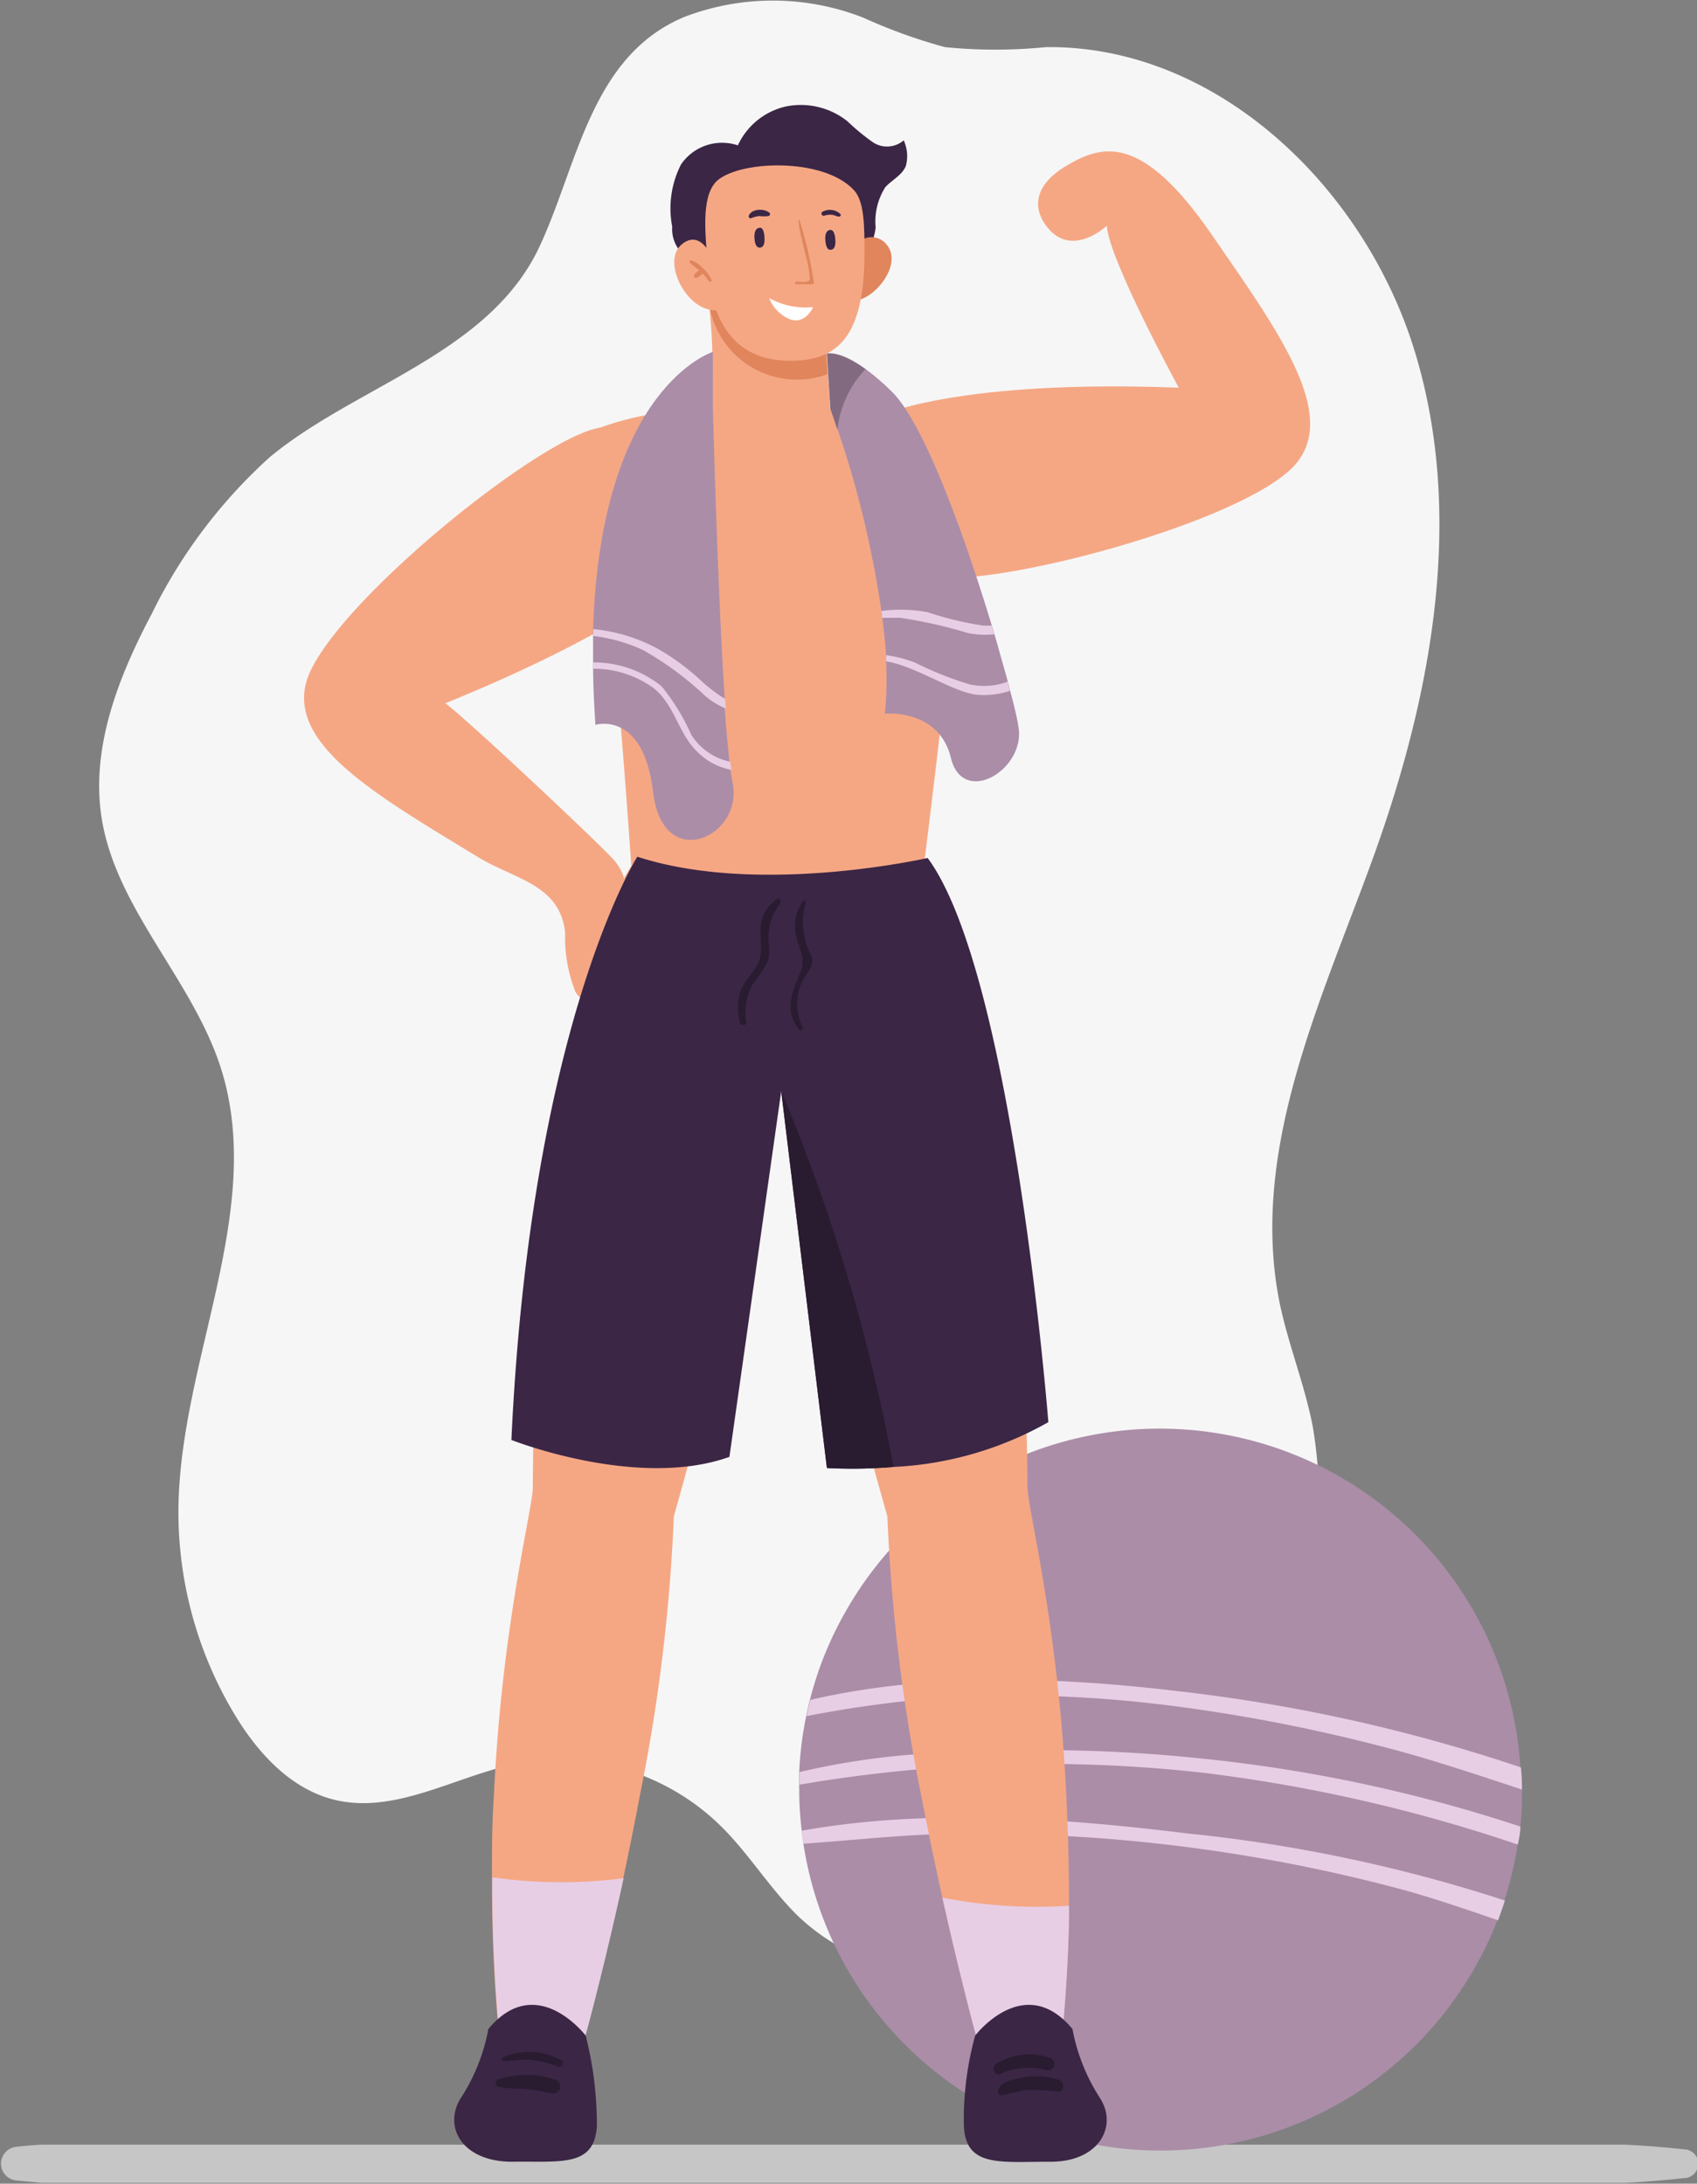 <svg id="Layer_1" data-name="Layer 1" xmlns="http://www.w3.org/2000/svg" viewBox="0 0 94.34 121.38"><rect x="0" y="0" width="94.34" height="121.38" fill="#808080" stroke="none"/><defs><style>.cls-1{fill:#c6c6c6;}.cls-2{fill:#f6f6f6;}.cls-3{fill:#f5a784;}.cls-4{fill:#3b2645;}.cls-5{fill:#e0855c;}.cls-6{fill:#fff;}.cls-7{fill:#ab8da8;}.cls-8{fill:#e8cee5;}.cls-9{fill:#826b80;}.cls-10{fill:#291b30;}</style></defs><path class="cls-1" d="M352.18,137.6c-1.07.12-2.14.2-3.22.26l-87.9,0h-.18l-1.41-.13a.94.94,0,0,1,0-1.87q.7-.08,1.41-.12h.19l87.88,0c1.08.06,2.15.14,3.23.26A.77.77,0,0,1,352.18,137.6Z" transform="translate(-258.57 -16.53)"/><path class="cls-2" d="M273.58,41.93A28.75,28.75,0,0,0,267,50.66c-1.86,3.52-3.41,7.47-2.77,11.4.82,5,5,8.89,6.59,13.75,2.57,7.91-2.24,16.26-2.33,24.57a21.83,21.83,0,0,0,3.07,11.36c1.3,2.19,3.16,4.25,5.64,4.84,3.35.79,6.63-1.28,10-2A12.86,12.86,0,0,1,298.61,118c1.56,1.52,2.71,3.44,4.29,5,5.3,5.08,14.5,4.19,20.11-.55s8.14-12.29,8.75-19.62a25.79,25.79,0,0,0-.21-7c-.45-2.34-1.37-4.58-1.85-6.92C328,80.38,332.1,72,335,63.94c3.2-8.94,5-18.82,2.21-27.91s-11-17-20.5-16.88a28.41,28.41,0,0,1-5.61,0,30.16,30.16,0,0,1-4.52-1.63,13.77,13.77,0,0,0-9.91-.07c-5.34,2.18-6,8.44-8.21,13C285.6,36.24,278.33,38,273.58,41.93Z" transform="translate(-258.57 -16.53)"/><path class="cls-3" d="M297.77,47.48S294.7,51,283.33,55.62c1.51,1.16,8.88,8.11,9.4,8.75,1.19,1.43.32,2.59-.06,4.14a10.7,10.7,0,0,1-1.1,3.3.6.6,0,0,1-.24.26c-.28.16-.61-.13-.77-.41a8.11,8.11,0,0,1-.57-3.27c-.27-2.72-2.88-3-4.88-4.24-5.85-3.56-11-6.49-9.31-10.26,2-4.37,13.07-13.22,16.17-13.59S300.6,45.71,297.77,47.48Z" transform="translate(-258.57 -16.53)"/><path class="cls-4" d="M296.33,30.43a1.92,1.92,0,0,1-.39-1.3,5.36,5.36,0,0,1,.49-3.46,2.76,2.76,0,0,1,3.16-1.06,3.88,3.88,0,0,1,2.71-2.17,4.16,4.16,0,0,1,3.38.83,12.08,12.08,0,0,0,1.42,1.17,1.42,1.42,0,0,0,1.71-.11,2.12,2.12,0,0,1,.12,1.42c-.2.51-.76.77-1.14,1.18a3.54,3.54,0,0,0-.54,2.25,3.35,3.35,0,0,1-.36,1.15,10,10,0,0,1-.55,1.37c-.08.13-.34.53-.42.18l-1.54-.15c-1.73-.18-3.47-.37-5.2-.61-.71-.1-1.44-.2-2.14-.36A1.47,1.47,0,0,1,296.33,30.43Z" transform="translate(-258.57 -16.53)"/><path class="cls-5" d="M306.17,30.13a1.07,1.07,0,0,1,1.73.05c.83,1.07-.7,3-1.83,3.06A25.39,25.39,0,0,1,306.17,30.13Z" transform="translate(-258.57 -16.53)"/><path class="cls-3" d="M289.68,41.68a58.68,58.68,0,0,1,2.84,9.79c.05.32.1.63.14.92.27,2,1,11.89,1.08,13.45,0,.13,0,.2,0,.2,7.77,2.39,15.95.49,15.95.49l.06-.44c.24-1.92,1.25-9.86,1.92-16.73.35-3.51.6-6.74.63-8.75,0-.74-1.71-.71-2.88-.91a34.29,34.29,0,0,0-4.26-.43l-.2,0h-.24l-.07-1.16s-.05-.76-.05-.76l-.13-2.07-.39.05a5.06,5.06,0,0,1-.76.06,9.31,9.31,0,0,1-.94,0l-.42-.06a5.13,5.13,0,0,1-.59-.12,8.06,8.06,0,0,1-.91-.27l-.25-.1-.07,0-.2-.09a7.29,7.29,0,0,1-1.06-.56q-.28-.18-.48-.33l-.08-.06-.17-.13-.12-.1,0,.27c.06.66.13,1.5.14,2.34,0,.57,0,1.14,0,1.64,0,.85,0,1.47,0,1.47h-.63a16.64,16.64,0,0,0-2.42.21,16.43,16.43,0,0,0-5.31,1.74A.42.42,0,0,0,289.68,41.68Z" transform="translate(-258.57 -16.53)"/><path class="cls-5" d="M298,33.48a4.93,4.93,0,0,0,6.57,3.85l-.13-2.07A8,8,0,0,1,298,33.48Z" transform="translate(-258.57 -16.53)"/><path class="cls-3" d="M306.06,27.12c.56.62.57,2,.57,3.45,0,4.49-1.38,5.85-3.68,6s-4.68-.78-5-5c-.19-2.09-.39-4,.39-4.9C299.47,25.44,304.36,25.23,306.06,27.12Z" transform="translate(-258.57 -16.53)"/><path class="cls-3" d="M298.24,31.05s-.64-1.88-1.78-.93.31,3.81,2,3.65C298.47,33.77,298.76,31.7,298.24,31.05Z" transform="translate(-258.57 -16.53)"/><path class="cls-5" d="M297,31a1.52,1.52,0,0,1,.66.46,1.93,1.93,0,0,1,.48.65c0,.07-.08.11-.13.07s-.25-.31-.38-.45a.85.85,0,0,1-.33.24.11.11,0,0,1-.13-.17.81.81,0,0,1,.27-.25,4.33,4.33,0,0,1-.52-.42A.08.08,0,0,1,297,31Z" transform="translate(-258.57 -16.53)"/><path class="cls-4" d="M304.66,30.4s.39.15.35-.53-.32-.55-.32-.55-.27,0-.24.53S304.66,30.4,304.66,30.4Z" transform="translate(-258.57 -16.53)"/><path class="cls-4" d="M300.73,30.28s.38.15.34-.54-.31-.54-.31-.54-.27,0-.25.53S300.73,30.28,300.73,30.28Z" transform="translate(-258.57 -16.53)"/><path class="cls-5" d="M302.84,32.18c.2,0,.65.1.75-.11a5.81,5.81,0,0,0-.25-1.4c-.14-.66-.29-1.1-.39-1.88,0,0,.05-.05.07,0a21.78,21.78,0,0,1,.79,3.42.09.09,0,0,1-.09.12c-.29,0-.57,0-.86,0C302.76,32.35,302.74,32.19,302.84,32.18Z" transform="translate(-258.57 -16.53)"/><path class="cls-4" d="M304.3,28.3a.84.84,0,0,1,1,.14.09.09,0,0,1-.08.13c-.14,0-.26-.09-.4-.1a1,1,0,0,0-.43.05C304.26,28.56,304.17,28.36,304.3,28.3Z" transform="translate(-258.57 -16.53)"/><path class="cls-4" d="M300.2,28.51c.17-.39.86-.4,1.15-.15a.11.11,0,0,1-.06.18,2.36,2.36,0,0,1-.53,0,1.62,1.62,0,0,0-.43.12A.11.11,0,0,1,300.2,28.51Z" transform="translate(-258.57 -16.53)"/><path class="cls-6" d="M303.77,33.6a4.17,4.17,0,0,1-2.44-.5,2.09,2.09,0,0,0,1.19,1.19C303.38,34.55,303.77,33.6,303.77,33.6Z" transform="translate(-258.57 -16.53)"/><path class="cls-7" d="M343.18,116V116c0,.68,0,1.36-.09,2,0,.35-.08.7-.14,1a19.59,19.59,0,0,1-.72,3.07c-.12.38-.25.74-.38,1.1A20.09,20.09,0,0,1,303.23,119q-.06-.35-.09-.72A18.5,18.5,0,0,1,303,116a2.44,2.44,0,0,1,0-.27c0-.24,0-.47,0-.7a19.49,19.49,0,0,1,.4-3.17c.06-.31.13-.6.21-.9a19.4,19.4,0,0,1,1.94-4.8,20.05,20.05,0,0,1,14.54-10,19.41,19.41,0,0,1,3-.22,20.09,20.09,0,0,1,20,18.79Q343.18,115.37,343.18,116Z" transform="translate(-258.57 -16.53)"/><path class="cls-8" d="M342.23,122.17c-.12.38-.25.74-.38,1.1-1.89-.65-3.77-1.3-5.7-1.81a91.2,91.2,0,0,0-24.19-3c-2.92,0-5.82.36-8.73.55q-.06-.35-.09-.72c7-1.26,14.71-.68,21.52.16A84.22,84.22,0,0,1,342.23,122.17Z" transform="translate(-258.57 -16.53)"/><path class="cls-8" d="M343.09,118.06c0,.35-.08.7-.14,1a87.1,87.1,0,0,0-17.56-4,80.19,80.19,0,0,0-22.37.67c0-.24,0-.47,0-.7a41.78,41.78,0,0,1,9-1.1,84,84,0,0,1,13.36.35A82.83,82.83,0,0,1,343.09,118.06Z" transform="translate(-258.57 -16.53)"/><path class="cls-8" d="M343.18,116c-2.41-.79-4.82-1.61-7.28-2.26a93.83,93.83,0,0,0-12-2.37,70.29,70.29,0,0,0-11.78-.55,64.8,64.8,0,0,0-8.71,1.1c.06-.31.13-.6.21-.9,6.56-1.54,13.88-1.27,20.32-.5a92.19,92.19,0,0,1,19.18,4.25Q343.18,115.37,343.18,116Z" transform="translate(-258.57 -16.53)"/><path class="cls-3" d="M302.46,70.47c-.07,1.39-.25,3-.51,4.78-.47,3.14-1.19,6.72-2,10.2-1.8,8-3.92,15.36-3.92,15.36a98.3,98.3,0,0,1-1.89,15.53c-.3,1.61-.62,3.16-.92,4.59-1.11,5.08-2.12,8.75-2.12,8.75l-4.87-.92c-.23-2.77-.32-5.4-.31-7.88,0-1.54,0-3,.1-4.42.44-9.62,2.16-16,2.17-17.25A144.83,144.83,0,0,1,289,84.47c1.25-11.55,3.49-17.56,3.49-17.56,3.15-7.25,7.87-6.75,9.43-1.41A15.23,15.23,0,0,1,302.46,70.47Z" transform="translate(-258.57 -16.53)"/><path class="cls-3" d="M318,122.46c0,2-.12,4.11-.3,6.3l-4.87.92s-.86-3.15-1.87-7.67c-.37-1.66-.76-3.5-1.13-5.44a98.65,98.65,0,0,1-1.93-15.76s-2.14-7.43-4-15.45c-.77-3.44-1.49-7-1.95-10.11-.27-1.77-.44-3.4-.51-4.78a15.23,15.23,0,0,1,.51-5c1.58-5.34,6.29-5.83,9.44,1.41,0,0,2.22,6,3.46,17.47a145.86,145.86,0,0,1,.84,14.83c0,1.2,1.69,7.52,2.15,17C317.94,118.17,318,120.26,318,122.46Z" transform="translate(-258.57 -16.53)"/><path class="cls-3" d="M307.59,39.61s4.25-2,16.51-1.53c0,0-3.89-7.13-4-9,0,0-1.82,1.72-3.19.22-1-1.12-.91-2.48,1-3.59s4.1-1.82,8,3.83,7.4,10.42,4.31,13.17c-3.57,3.19-17.33,6.73-20.31,5.81S304.28,40.08,307.59,39.61Z" transform="translate(-258.57 -16.53)"/><path class="cls-7" d="M311.43,58.65c-.67-2.75-3.67-2.45-3.67-2.45a18.46,18.46,0,0,0,.07-2.91c0-.12,0-.23,0-.34q-.07-1-.21-2.07c0-.12,0-.25-.05-.38a56.33,56.33,0,0,0-2.43-10.09c-.24-.74-.39-1.16-.39-1.16l-.19-3.06s.66-.23,2.14.86a13.61,13.61,0,0,1,1.46,1.26c1.82,1.81,4.08,8.14,5.55,13l.15.49c.28,1,.53,1.85.74,2.63.05.18.09.35.13.51.24.89.4,1.58.46,2C315.59,59.32,312.09,61.4,311.43,58.65Z" transform="translate(-258.57 -16.53)"/><path class="cls-7" d="M294.88,60.57c-.54-4.58-3.21-3.75-3.21-3.75-.07-1.09-.12-2.1-.13-3.08,0-.12,0-.23,0-.35,0-.52,0-1,0-1.51,0-.13,0-.25,0-.38.43-13.49,6.66-15.41,6.66-15.41V39.2s.25,9.93.66,16.2l0,.52c.08,1.17.18,2.18.26,2.95,0,.16,0,.31.05.45s.07.47.11.64C300,63,295.42,65.16,294.88,60.57Z" transform="translate(-258.57 -16.53)"/><path class="cls-9" d="M306.68,37.05a5.88,5.88,0,0,0-1.56,3.36c-.24-.74-.39-1.16-.39-1.16l-.19-3.06S305.2,36,306.68,37.05Z" transform="translate(-258.57 -16.53)"/><path class="cls-8" d="M299.23,59.32a3.54,3.54,0,0,1-1.89-1c-1.06-1-1.25-2.59-2.42-3.53a5.66,5.66,0,0,0-3.38-1.09c0-.12,0-.23,0-.35a6,6,0,0,1,3.8,1.32A11.88,11.88,0,0,1,297,57.37a3.36,3.36,0,0,0,2.16,1.5C299.19,59,299.21,59.18,299.23,59.32Z" transform="translate(-258.57 -16.53)"/><path class="cls-8" d="M298.92,55.92a4.88,4.88,0,0,1-1.14-.7,17.49,17.49,0,0,0-3.45-2.55,9.14,9.14,0,0,0-2.78-.79c0-.13,0-.25,0-.38a9.31,9.31,0,0,1,3.69,1.15,13.09,13.09,0,0,1,2.32,1.73,8.29,8.29,0,0,0,1.32,1Z" transform="translate(-258.57 -16.53)"/><path class="cls-8" d="M314.71,54.93a4.53,4.53,0,0,1-1.79.22c-1.32-.11-3.39-1.58-5.09-1.86,0-.12,0-.23,0-.34a6.69,6.69,0,0,1,1.63.42,18.62,18.62,0,0,0,3.05,1.21,3.83,3.83,0,0,0,2.09-.16C314.63,54.6,314.67,54.77,314.71,54.93Z" transform="translate(-258.57 -16.53)"/><path class="cls-8" d="M313.84,51.79a5,5,0,0,1-1.45-.07,26.24,26.24,0,0,0-3.78-.85c-.34,0-.67,0-1,0,0-.12,0-.25-.05-.38a8.28,8.28,0,0,1,2.58.07,18.07,18.07,0,0,0,3.07.74,3.92,3.92,0,0,0,.49,0Z" transform="translate(-258.57 -16.53)"/><path class="cls-4" d="M316.85,95.58a19.3,19.3,0,0,1-8.61,2.49,27.42,27.42,0,0,1-3.7.06L302,77.18l-2.88,20.33C294,99.34,287,96.57,287,96.57c1.07-23.09,7-32.42,7-32.42,6.78,2.21,16.14.07,16.14.07C314.89,70.65,316.85,95.58,316.85,95.58Z" transform="translate(-258.57 -16.53)"/><path class="cls-10" d="M301.78,66.5a2.11,2.11,0,0,0-.8,1c-.34.83.12,1.75-.26,2.56-.27.59-.8,1-1,1.63a3,3,0,0,0,0,1.71c.05.17.35.14.33-.05a3.21,3.21,0,0,1,.43-2.22,5.91,5.91,0,0,0,.77-1.17,2.62,2.62,0,0,0,.07-.88,3.1,3.1,0,0,1,.63-2.35C302,66.6,301.9,66.41,301.78,66.5Z" transform="translate(-258.57 -16.53)"/><path class="cls-10" d="M303.51,69.32a4,4,0,0,1-.15-2.64c0-.09-.1-.14-.15-.06a2.47,2.47,0,0,0-.43,1.63c.06.77.62,1.45.33,2.2-.46,1.17-1,2.13-.13,3.29a.12.12,0,0,0,.21-.12,2.83,2.83,0,0,1,.16-2.85,2.27,2.27,0,0,0,.34-.63C303.77,69.72,303.68,69.75,303.51,69.32Z" transform="translate(-258.57 -16.53)"/><path class="cls-10" d="M308.24,98.07a27.42,27.42,0,0,1-3.7.06L302,77.18A101.62,101.62,0,0,1,308.24,98.07Z" transform="translate(-258.57 -16.53)"/><path class="cls-8" d="M293.24,120.93c-1.11,5.08-2.12,8.75-2.12,8.75l-4.87-.92c-.23-2.77-.32-5.4-.31-7.88A26.89,26.89,0,0,0,293.24,120.93Z" transform="translate(-258.57 -16.53)"/><path class="cls-8" d="M318,122.46c0,2-.12,4.11-.3,6.3l-4.87.92s-.86-3.15-1.87-7.67A27.4,27.4,0,0,0,318,122.46Z" transform="translate(-258.57 -16.53)"/><path class="cls-4" d="M291.75,134.59a.66.66,0,0,1,0,.15c-.16,2.26-2,1.91-4.72,1.95-2.17,0-3.33-1.21-3.2-2.52a2.33,2.33,0,0,1,.41-1.1,10.63,10.63,0,0,0,1.48-3.76c2.68-3.22,5.41.37,5.41.37A20,20,0,0,1,291.75,134.59Z" transform="translate(-258.57 -16.53)"/><path class="cls-4" d="M316.89,136.69c-2.79,0-4.69.32-4.74-2.1v-.2a17.57,17.57,0,0,1,.63-4.71s2.73-3.59,5.41-.37a10.63,10.63,0,0,0,1.48,3.76,2.93,2.93,0,0,1,.31.61C320.48,135.16,319.33,136.73,316.89,136.69Z" transform="translate(-258.57 -16.53)"/><path class="cls-10" d="M289.78,131.05a3.65,3.65,0,0,0-3.25-.15.1.1,0,0,0,.05.19c.49,0,1-.11,1.47-.07a7.77,7.77,0,0,1,1.58.39A.2.2,0,0,0,289.78,131.05Z" transform="translate(-258.57 -16.53)"/><path class="cls-10" d="M289.44,132.13a5,5,0,0,0-3.2,0,.21.21,0,0,0,0,.38,6.85,6.85,0,0,0,1.35.12,11.13,11.13,0,0,1,1.62.25A.37.37,0,0,0,289.44,132.13Z" transform="translate(-258.57 -16.53)"/><path class="cls-10" d="M316.94,130.92a3.5,3.5,0,0,0-3,.33c-.27.18-.1.7.24.56a3.74,3.74,0,0,1,2.53-.22A.35.35,0,0,0,316.94,130.92Z" transform="translate(-258.57 -16.53)"/><path class="cls-10" d="M317.45,132.15a4,4,0,0,0-2.13-.12c-.45.08-1.15.2-1.26.72a.2.2,0,0,0,.14.24,12.81,12.81,0,0,0,1.26-.28,10.18,10.18,0,0,1,1.91.08C317.76,132.81,317.77,132.27,317.45,132.15Z" transform="translate(-258.57 -16.53)"/></svg>